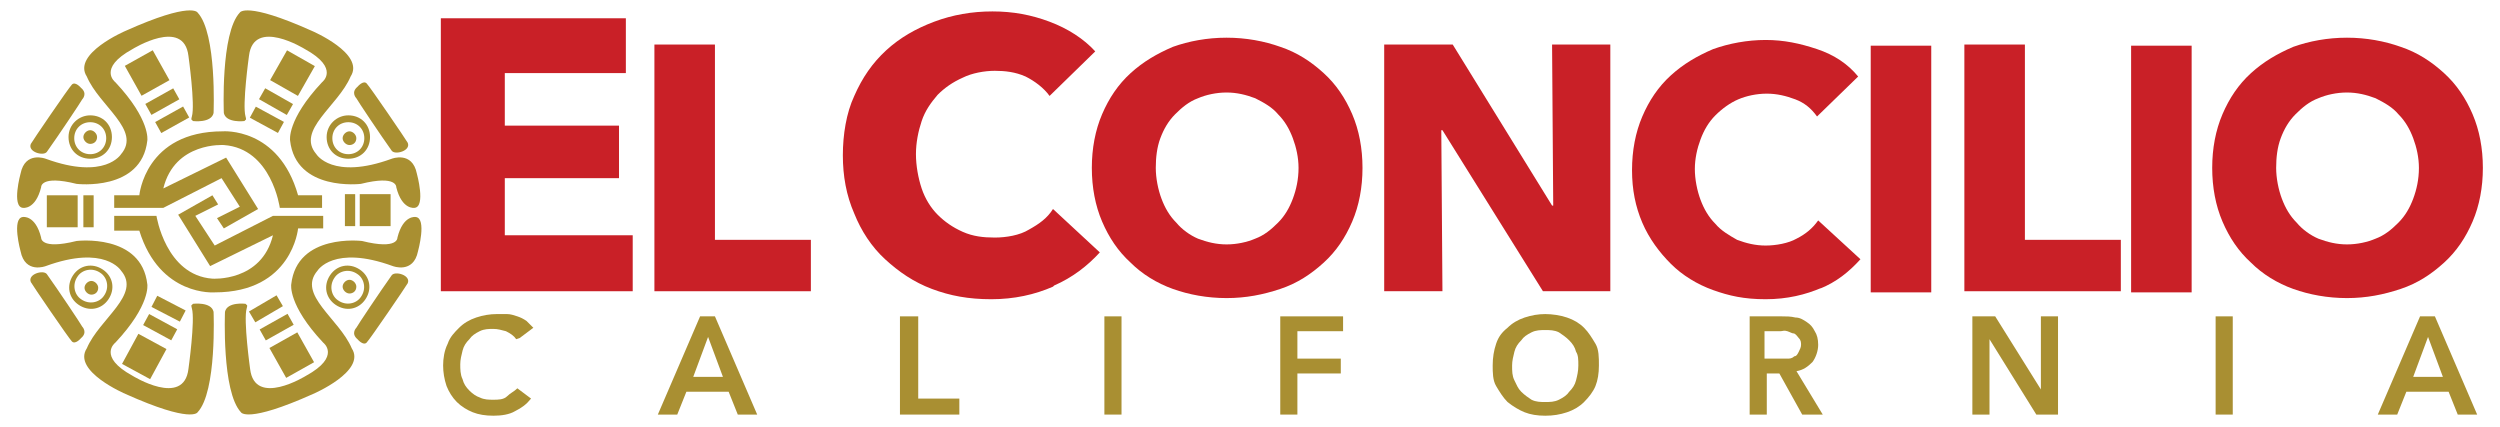 <?xml version="1.0" encoding="UTF-8"?>
<svg id="Layer_1" xmlns="http://www.w3.org/2000/svg" version="1.1" viewBox="0 0 218.9 37.4">
  <defs>
    <style>
      .cls-1 {
        fill: #a98f32;
      }

      .cls-1, .cls-2, .cls-3 {
        stroke-width: 0px;
      }

      .cls-2 {
        fill: #c92027;
      }

      .cls-3 {
        fill: #a98f31;
      }
    </style>
  </defs>
  <g>
    <path class="cls-3" d="M8.5,12c0,.4-.3.6-.6.6s-.6-.3-.6-.6.3-.6.6-.6.6.3.6.6" />
    <path class="cls-3" d="M9.3,12.1c0,.8-.6,1.4-1.4,1.4s-1.4-.6-1.4-1.4.6-1.4,1.4-1.4,1.4.6,1.4,1.4M7.9,10.1c-1,0-1.9.8-1.9,1.9s.8,1.9,1.9,1.9,1.9-.8,1.9-1.9-.8-1.9-1.9-1.9" />
    <path class="cls-3" d="M8.6,25.2c0,.4-.3.6-.6.6s-.6-.3-.6-.6.3-.6.6-.6.6.3.6.6" />
    <path class="cls-3" d="M8.8,23.9c.6.4.8,1.3.3,2-.4.6-1.3.8-2,.3-.6-.4-.8-1.3-.3-2,.4-.6,1.3-.8,2-.3M6.4,24.1c-.6.9-.4,2,.5,2.6.9.6,2,.4,2.6-.5.6-.9.4-2-.5-2.6-.9-.6-2-.4-2.6.5" />
    <path class="cls-3" d="M31.2,25.1c0,.4-.3.6-.6.6s-.6-.3-.6-.6.3-.6.6-.6.6.3.6.6" />
    <path class="cls-3" d="M31.3,24c.6.4.8,1.3.3,2-.4.6-1.3.8-2,.3-.6-.4-.8-1.3-.3-2,.4-.6,1.3-.8,2-.3M28.9,24.1c-.6.9-.4,2,.5,2.6.9.6,2,.4,2.6-.5.6-.9.4-2-.5-2.6-.9-.6-2-.4-2.6.5" />
    <path class="cls-3" d="M31.2,12.1c0,.4-.3.6-.6.6s-.6-.3-.6-.6.3-.6.6-.6.6.3.6.6" />
    <path class="cls-3" d="M31.9,12.1c0,.8-.6,1.4-1.4,1.4s-1.4-.6-1.4-1.4.6-1.4,1.4-1.4,1.4.6,1.4,1.4M30.5,10.1c-1,0-1.9.8-1.9,1.9s.8,1.9,1.9,1.9,1.9-.8,1.9-1.9-.8-1.9-1.9-1.9" />
    <rect class="cls-3" x="14.2" y="25.6" width="1.1" height="2.8" transform="translate(-16 27.7) rotate(-62.6)" />
    <rect class="cls-3" x="13.5" y="27.3" width="1.1" height="2.8" transform="translate(-17.9 27.3) rotate(-61.5)" />
    <rect class="cls-3" x="11.1" y="29.8" width="3" height="2.8" transform="translate(-20.8 27.4) rotate(-61.5)" />
    <rect class="cls-3" x="21.9" y="26.5" width="2.8" height="1.1" transform="translate(-10.5 15.5) rotate(-30.4)" />
    <rect class="cls-3" x="22.8" y="28.1" width="2.8" height="1.1" transform="translate(-10.9 15.5) rotate(-29.3)" />
    <rect class="cls-3" x="24.2" y="29.6" width="2.8" height="3" transform="translate(-12 16.5) rotate(-29.3)" />
    <rect class="cls-3" x="22.8" y="9.1" width="1.1" height="2.8" transform="translate(3 26) rotate(-61.5)" />
    <rect class="cls-3" x="23.6" y="7.5" width="1.1" height="2.8" transform="translate(4.5 25.5) rotate(-60.4)" />
    <rect class="cls-3" x="24.1" y="5" width="3" height="2.8" transform="translate(7.4 25.5) rotate(-60.4)" />
    <rect class="cls-3" x="13.7" y="9.9" width="2.8" height="1.1" transform="translate(-3.2 8.7) rotate(-29.1)" />
    <rect class="cls-3" x="12.8" y="8.3" width="2.8" height="1.1" transform="translate(-2.5 8.1) rotate(-29.2)" />
    <rect class="cls-3" x="11.5" y="4.9" width="2.8" height="3" transform="translate(-1.5 7.1) rotate(-29.2)" />
    <rect class="cls-3" x="31.5" y="17" width="2.7" height="2.8" />
    <rect class="cls-3" x="30.2" y="17" width=".9" height="2.8" />
    <rect class="cls-3" x="4.1" y="17.1" width="2.7" height="2.8" />
    <rect class="cls-3" x="7.3" y="17.1" width=".9" height="2.8" />
    <path class="cls-3" d="M10,17.1h2.2s.5-5.6,7.3-5.6c0,0,4.9-.4,6.6,5.6h2.1v1.1h-3.7s-.7-5.2-4.9-5.5c0,0-4.3-.3-5.3,3.8l5.5-2.7,2.8,4.5-3,1.7-.6-.9,2-1-1.6-2.5-5.1,2.6h-4.3v-1.1Z" />
    <path class="cls-3" d="M23.9,18.9l-5.1,2.6-1.7-2.6,2-1-.5-.8-3,1.7,2.8,4.5,5.5-2.7c-1,4.1-5.3,3.8-5.3,3.8-4.1-.3-4.9-5.5-4.9-5.5h-3.7v1.3h2.2c1.8,5.8,6.6,5.4,6.6,5.4,6.8,0,7.3-5.6,7.3-5.6h2.2v-1.1h-4.3Z" />
    <path class="cls-3" d="M21.5,26.6s-1.6-.2-1.8.7c0,0-.3,7,1.4,8.8,0,0,.5,1,6.3-1.6,0,0,4.7-2,3.4-4-1.1-2.6-4.8-4.7-3-6.8,0,0,1.4-2.3,6.6-.4,0,0,1.8.7,2.2-1.3,0,0,.8-2.9-.2-3,0,0-1.1-.2-1.6,1.8,0,0,.1,1.1-3.1.3,0,0-5.7-.7-6.2,3.8,0,0-.3,1.8,2.8,5.1,0,0,1.6,1.2-1.5,2.9,0,0-4.5,2.8-4.9-.6,0,0-.6-4.3-.3-5.3,0,0,.1-.3,0-.3" />
    <path class="cls-3" d="M16.9,26.6s1.6-.2,1.8.7c0,0,.3,7-1.4,8.8,0,0-.5,1-6.3-1.6,0,0-4.7-2-3.4-4,1.1-2.6,4.8-4.7,3-6.8,0,0-1.4-2.3-6.6-.4,0,0-1.8.7-2.2-1.3,0,0-.8-2.9.2-3,0,0,1.1-.2,1.6,1.8,0,0-.1,1.1,3.1.3,0,0,5.7-.7,6.2,3.8,0,0,.3,1.8-2.8,5.1,0,0-1.6,1.2,1.5,2.9,0,0,4.5,2.8,4.9-.6,0,0,.6-4.3.3-5.3,0,0-.1-.3,0-.3" />
    <path class="cls-3" d="M16.9,10.6s1.6.2,1.8-.7c0,0,.3-7-1.4-8.8,0,0-.5-1-6.3,1.6,0,0-4.7,2-3.4,4,1.1,2.6,4.8,4.7,3,6.8,0,0-1.4,2.3-6.6.4,0,0-1.8-.7-2.2,1.3,0,0-.8,2.9.2,3,0,0,1.1.2,1.6-1.8,0,0-.1-1.1,3.1-.3,0,0,5.7.7,6.2-3.8,0,0,.3-1.8-2.8-5.1,0,0-1.6-1.2,1.5-2.9,0,0,4.5-2.8,4.9.6,0,0,.6,4.3.3,5.3,0,0-.1.3,0,.3" />
    <path class="cls-3" d="M21.4,10.6s-1.6.2-1.8-.7c0,0-.3-7,1.4-8.8,0,0,.5-1,6.3,1.6,0,0,4.7,2,3.4,4-1.1,2.6-4.8,4.7-3,6.8,0,0,1.4,2.3,6.6.4,0,0,1.8-.7,2.2,1.3,0,0,.8,2.9-.2,3,0,0-1.1.2-1.6-1.8,0,0,.1-1.1-3.1-.3,0,0-5.7.7-6.2-3.8,0,0-.3-1.8,2.8-5.1,0,0,1.6-1.2-1.5-2.9,0,0-4.5-2.8-4.9.6,0,0-.6,4.3-.3,5.3,0,0,.1.3,0,.3" />
    <path class="cls-3" d="M7.2,8.7s.5-.5-.1-1c0,0-.5-.6-.8-.3-.3.3-3.5,5-3.6,5.2-.3.7,1.1,1.1,1.4.7,1-1.4,3-4.4,3.1-4.6" />
    <path class="cls-3" d="M31.2,8.6s-.5-.5.1-1c0,0,.5-.6.8-.3.3.3,3.5,5,3.6,5.2.3.7-1.1,1.1-1.4.7-1-1.4-3-4.4-3.1-4.6" />
    <path class="cls-3" d="M7.2,28.6s.5.5-.1,1c0,0-.5.6-.8.3-.3-.3-3.5-5-3.6-5.2-.3-.7,1.1-1.1,1.4-.7,1,1.4,3,4.4,3.1,4.6" />
    <path class="cls-3" d="M31.2,28.7s-.5.5.1,1c0,0,.5.6.8.3.3-.3,3.5-5,3.6-5.2.3-.7-1.1-1.1-1.4-.7-1,1.4-3,4.4-3.1,4.6" />
  </g>
  <polygon class="cls-2" points="38.6 25.5 38.6 1.6 54.8 1.6 54.8 6.4 44.2 6.4 44.2 11 54.2 11 54.2 15.6 44.2 15.6 44.2 20.6 55.4 20.6 55.4 25.5 38.6 25.5" />
  <polygon class="cls-2" points="57.3 25.5 57.3 3.9 62.6 3.9 62.6 21 71 21 71 25.5 57.3 25.5" />
  <path class="cls-2" d="M92.2,25.1c-1.6.7-3.4,1.1-5.4,1.1s-3.6-.3-5.2-.9c-1.6-.6-2.9-1.5-4.1-2.6-1.2-1.1-2.1-2.5-2.7-4-.7-1.6-1-3.3-1-5.1s.3-3.7,1-5.2c.7-1.6,1.6-2.9,2.8-4,1.2-1.1,2.6-1.9,4.2-2.5,1.6-.6,3.3-.9,5.1-.9s3.4.3,5,.9c1.6.6,3,1.5,4,2.6l-4,3.9c-.5-.7-1.3-1.3-2.1-1.7-.9-.4-1.8-.5-2.7-.5s-2,.2-2.8.6c-.9.4-1.6.9-2.2,1.5-.6.7-1.1,1.4-1.4,2.3-.3.9-.5,1.9-.5,2.9s.2,2.1.5,3c.3.9.8,1.7,1.4,2.3.6.6,1.3,1.1,2.2,1.5s1.8.5,2.8.5,2.2-.2,3-.7c.9-.5,1.6-1,2.1-1.8l4.1,3.8c-1.1,1.2-2.4,2.2-4,2.9" />
  <path class="cls-2" d="M119.3,14.7c0,1.7-.3,3.3-.9,4.7-.6,1.4-1.4,2.6-2.5,3.6-1.1,1-2.3,1.8-3.8,2.3s-3,.8-4.7.8-3.3-.3-4.7-.8c-1.4-.5-2.7-1.3-3.7-2.3-1.1-1-1.9-2.2-2.5-3.6-.6-1.4-.9-3-.9-4.7s.3-3.3.9-4.7c.6-1.4,1.4-2.6,2.5-3.6,1.1-1,2.3-1.7,3.7-2.3,1.4-.5,3-.8,4.7-.8s3.3.3,4.7.8c1.5.5,2.7,1.3,3.8,2.3,1.1,1,1.9,2.2,2.5,3.6.6,1.4.9,3,.9,4.7M113.7,14.7c0-.9-.2-1.8-.5-2.6-.3-.8-.7-1.5-1.3-2.1-.5-.6-1.2-1-2-1.4-.8-.3-1.6-.5-2.5-.5s-1.8.2-2.5.5c-.8.3-1.4.8-2,1.4-.6.6-1,1.3-1.3,2.1-.3.8-.4,1.7-.4,2.6s.2,1.9.5,2.7c.3.8.7,1.5,1.3,2.1.5.6,1.2,1.1,1.9,1.4.8.3,1.6.5,2.5.5s1.8-.2,2.5-.5c.8-.3,1.4-.8,2-1.4.6-.6,1-1.3,1.3-2.1.3-.8.5-1.7.5-2.7" />
  <polygon class="cls-2" points="135.1 25.5 126.3 11.4 126.2 11.4 126.3 25.5 121.2 25.5 121.2 3.9 127.2 3.9 135.9 18 136 18 135.9 3.9 141 3.9 141 25.5 135.1 25.5" />
  <path class="cls-2" d="M159.5,25.2c-1.4.6-3,1-4.9,1s-3.2-.3-4.6-.8c-1.4-.5-2.7-1.3-3.7-2.3-1-1-1.9-2.2-2.5-3.6-.6-1.4-.9-2.9-.9-4.6s.3-3.3.9-4.7c.6-1.4,1.4-2.6,2.5-3.6,1.1-1,2.3-1.7,3.7-2.3,1.4-.5,3-.8,4.6-.8s3,.3,4.5.8c1.5.5,2.7,1.3,3.6,2.4l-3.6,3.5c-.5-.7-1.1-1.2-1.9-1.5-.8-.3-1.6-.5-2.5-.5s-1.8.2-2.5.5-1.4.8-2,1.4c-.6.6-1,1.3-1.3,2.1-.3.8-.5,1.7-.5,2.6s.2,1.9.5,2.7c.3.8.7,1.5,1.3,2.1.5.6,1.2,1,1.9,1.4.8.3,1.6.5,2.5.5s2-.2,2.7-.6c.8-.4,1.4-.9,1.9-1.6l3.7,3.4c-1,1.1-2.1,2-3.6,2.6" />
  <rect class="cls-2" x="163.8" y="4" width="5.3" height="21.6" />
  <polygon class="cls-2" points="172 25.5 172 3.9 177.3 3.9 177.3 21 185.7 21 185.7 25.5 172 25.5" />
  <rect class="cls-2" x="186.6" y="4" width="5.3" height="21.6" />
  <path class="cls-2" d="M217.4,14.7c0,1.7-.3,3.3-.9,4.7-.6,1.4-1.4,2.6-2.5,3.6-1.1,1-2.3,1.8-3.8,2.3-1.5.5-3,.8-4.7.8s-3.3-.3-4.7-.8c-1.4-.5-2.7-1.3-3.7-2.3-1.1-1-1.9-2.2-2.5-3.6-.6-1.4-.9-3-.9-4.7s.3-3.3.9-4.7c.6-1.4,1.4-2.6,2.5-3.6,1.1-1,2.3-1.7,3.7-2.3,1.4-.5,3-.8,4.7-.8s3.3.3,4.7.8c1.5.5,2.7,1.3,3.8,2.3,1.1,1,1.9,2.2,2.5,3.6.6,1.4.9,3,.9,4.7M211.8,14.7c0-.9-.2-1.8-.5-2.6-.3-.8-.7-1.5-1.3-2.1-.5-.6-1.2-1-2-1.4-.8-.3-1.6-.5-2.5-.5s-1.8.2-2.5.5c-.8.3-1.4.8-2,1.4-.6.6-1,1.3-1.3,2.1-.3.8-.4,1.7-.4,2.6s.2,1.9.5,2.7c.3.8.7,1.5,1.3,2.1.5.6,1.2,1.1,1.9,1.4.8.3,1.6.5,2.5.5s1.8-.2,2.5-.5c.8-.3,1.4-.8,2-1.4.6-.6,1-1.3,1.3-2.1.3-.8.5-1.7.5-2.7" />
  <g>
    <path class="cls-1" d="M45.2,29.7c-.2-.3-.5-.5-.9-.7-.4-.1-.7-.2-1.1-.2s-.8,0-1.2.2c-.4.2-.7.4-.9.7-.3.3-.5.6-.6,1-.1.4-.2.8-.2,1.2s0,.9.2,1.3c.1.4.3.7.6,1s.6.5.9.6c.4.2.8.2,1.2.2s.9,0,1.2-.3.6-.4.9-.7l1.2.9c-.4.5-.8.8-1.4,1.1-.5.3-1.2.4-1.9.4s-1.3-.1-1.8-.3-1-.5-1.4-.9-.7-.9-.9-1.4c-.2-.6-.3-1.2-.3-1.8s.1-1.3.4-1.9c.2-.6.6-1,1-1.4.4-.4.9-.7,1.5-.9.6-.2,1.2-.3,1.8-.3s.6,0,.9,0c.3,0,.6.1.9.2.3.1.5.2.8.4.2.2.4.4.6.6l-1.2.9Z" />
    <path class="cls-1" d="M61.3,27.7h1.3l3.7,8.6h-1.7l-.8-2h-3.7l-.8,2h-1.7l3.7-8.6ZM63.3,33l-1.3-3.5-1.3,3.5h2.7Z" />
    <path class="cls-1" d="M78.9,27.7h1.5v7.2h3.6v1.4h-5.2v-8.6Z" />
    <path class="cls-1" d="M96.7,27.7h1.5v8.6h-1.5v-8.6Z" />
    <path class="cls-1" d="M112.1,27.7h5.5v1.3h-4v2.4h3.8v1.3h-3.8v3.6h-1.5v-8.6Z" />
    <path class="cls-1" d="M130.7,32c0-.7.1-1.3.3-1.9s.5-1,1-1.4c.4-.4.9-.7,1.5-.9.6-.2,1.2-.3,1.8-.3s1.3.1,1.9.3c.6.2,1.1.5,1.5.9s.7.9,1,1.4.3,1.2.3,1.9-.1,1.3-.3,1.8-.6,1-1,1.4-.9.7-1.5.9c-.6.2-1.2.3-1.9.3s-1.3-.1-1.8-.3-1-.5-1.5-.9c-.4-.4-.7-.9-1-1.4s-.3-1.2-.3-1.8ZM132.4,32c0,.5,0,.9.2,1.3s.3.7.6,1,.6.5.9.7c.4.2.8.2,1.2.2s.8,0,1.2-.2c.4-.2.7-.4.9-.7.3-.3.5-.6.6-1,.1-.4.2-.8.2-1.3s0-.9-.2-1.2c-.1-.4-.3-.7-.6-1-.3-.3-.6-.5-.9-.7-.4-.2-.8-.2-1.2-.2s-.8,0-1.2.2c-.4.2-.7.4-.9.7-.3.3-.5.6-.6,1s-.2.8-.2,1.2Z" />
    <path class="cls-1" d="M153,27.7h3c.4,0,.8,0,1.2.1.4,0,.7.2,1,.4.3.2.5.4.7.8.2.3.3.7.3,1.2s-.2,1.1-.5,1.5c-.4.4-.8.7-1.4.8l2.3,3.8h-1.8l-2-3.6h-1.1v3.6h-1.5v-8.6ZM155.8,31.4c.2,0,.4,0,.7,0,.2,0,.4,0,.6-.2.2,0,.3-.2.4-.4.1-.2.2-.4.2-.6s0-.4-.2-.6c-.1-.1-.2-.3-.4-.4-.2,0-.3-.1-.6-.2s-.4,0-.6,0h-1.4v2.4h1.2Z" />
    <path class="cls-1" d="M172.7,27.7h2l4,6.4h0v-6.4h1.5v8.6h-1.9l-4.1-6.6h0v6.6h-1.5v-8.6Z" />
    <path class="cls-1" d="M194,27.7h1.5v8.6h-1.5v-8.6Z" />
    <path class="cls-1" d="M211.9,27.7h1.3l3.7,8.6h-1.7l-.8-2h-3.7l-.8,2h-1.7l3.7-8.6ZM213.9,33l-1.3-3.5-1.3,3.5h2.7Z" />
  </g>
</svg>